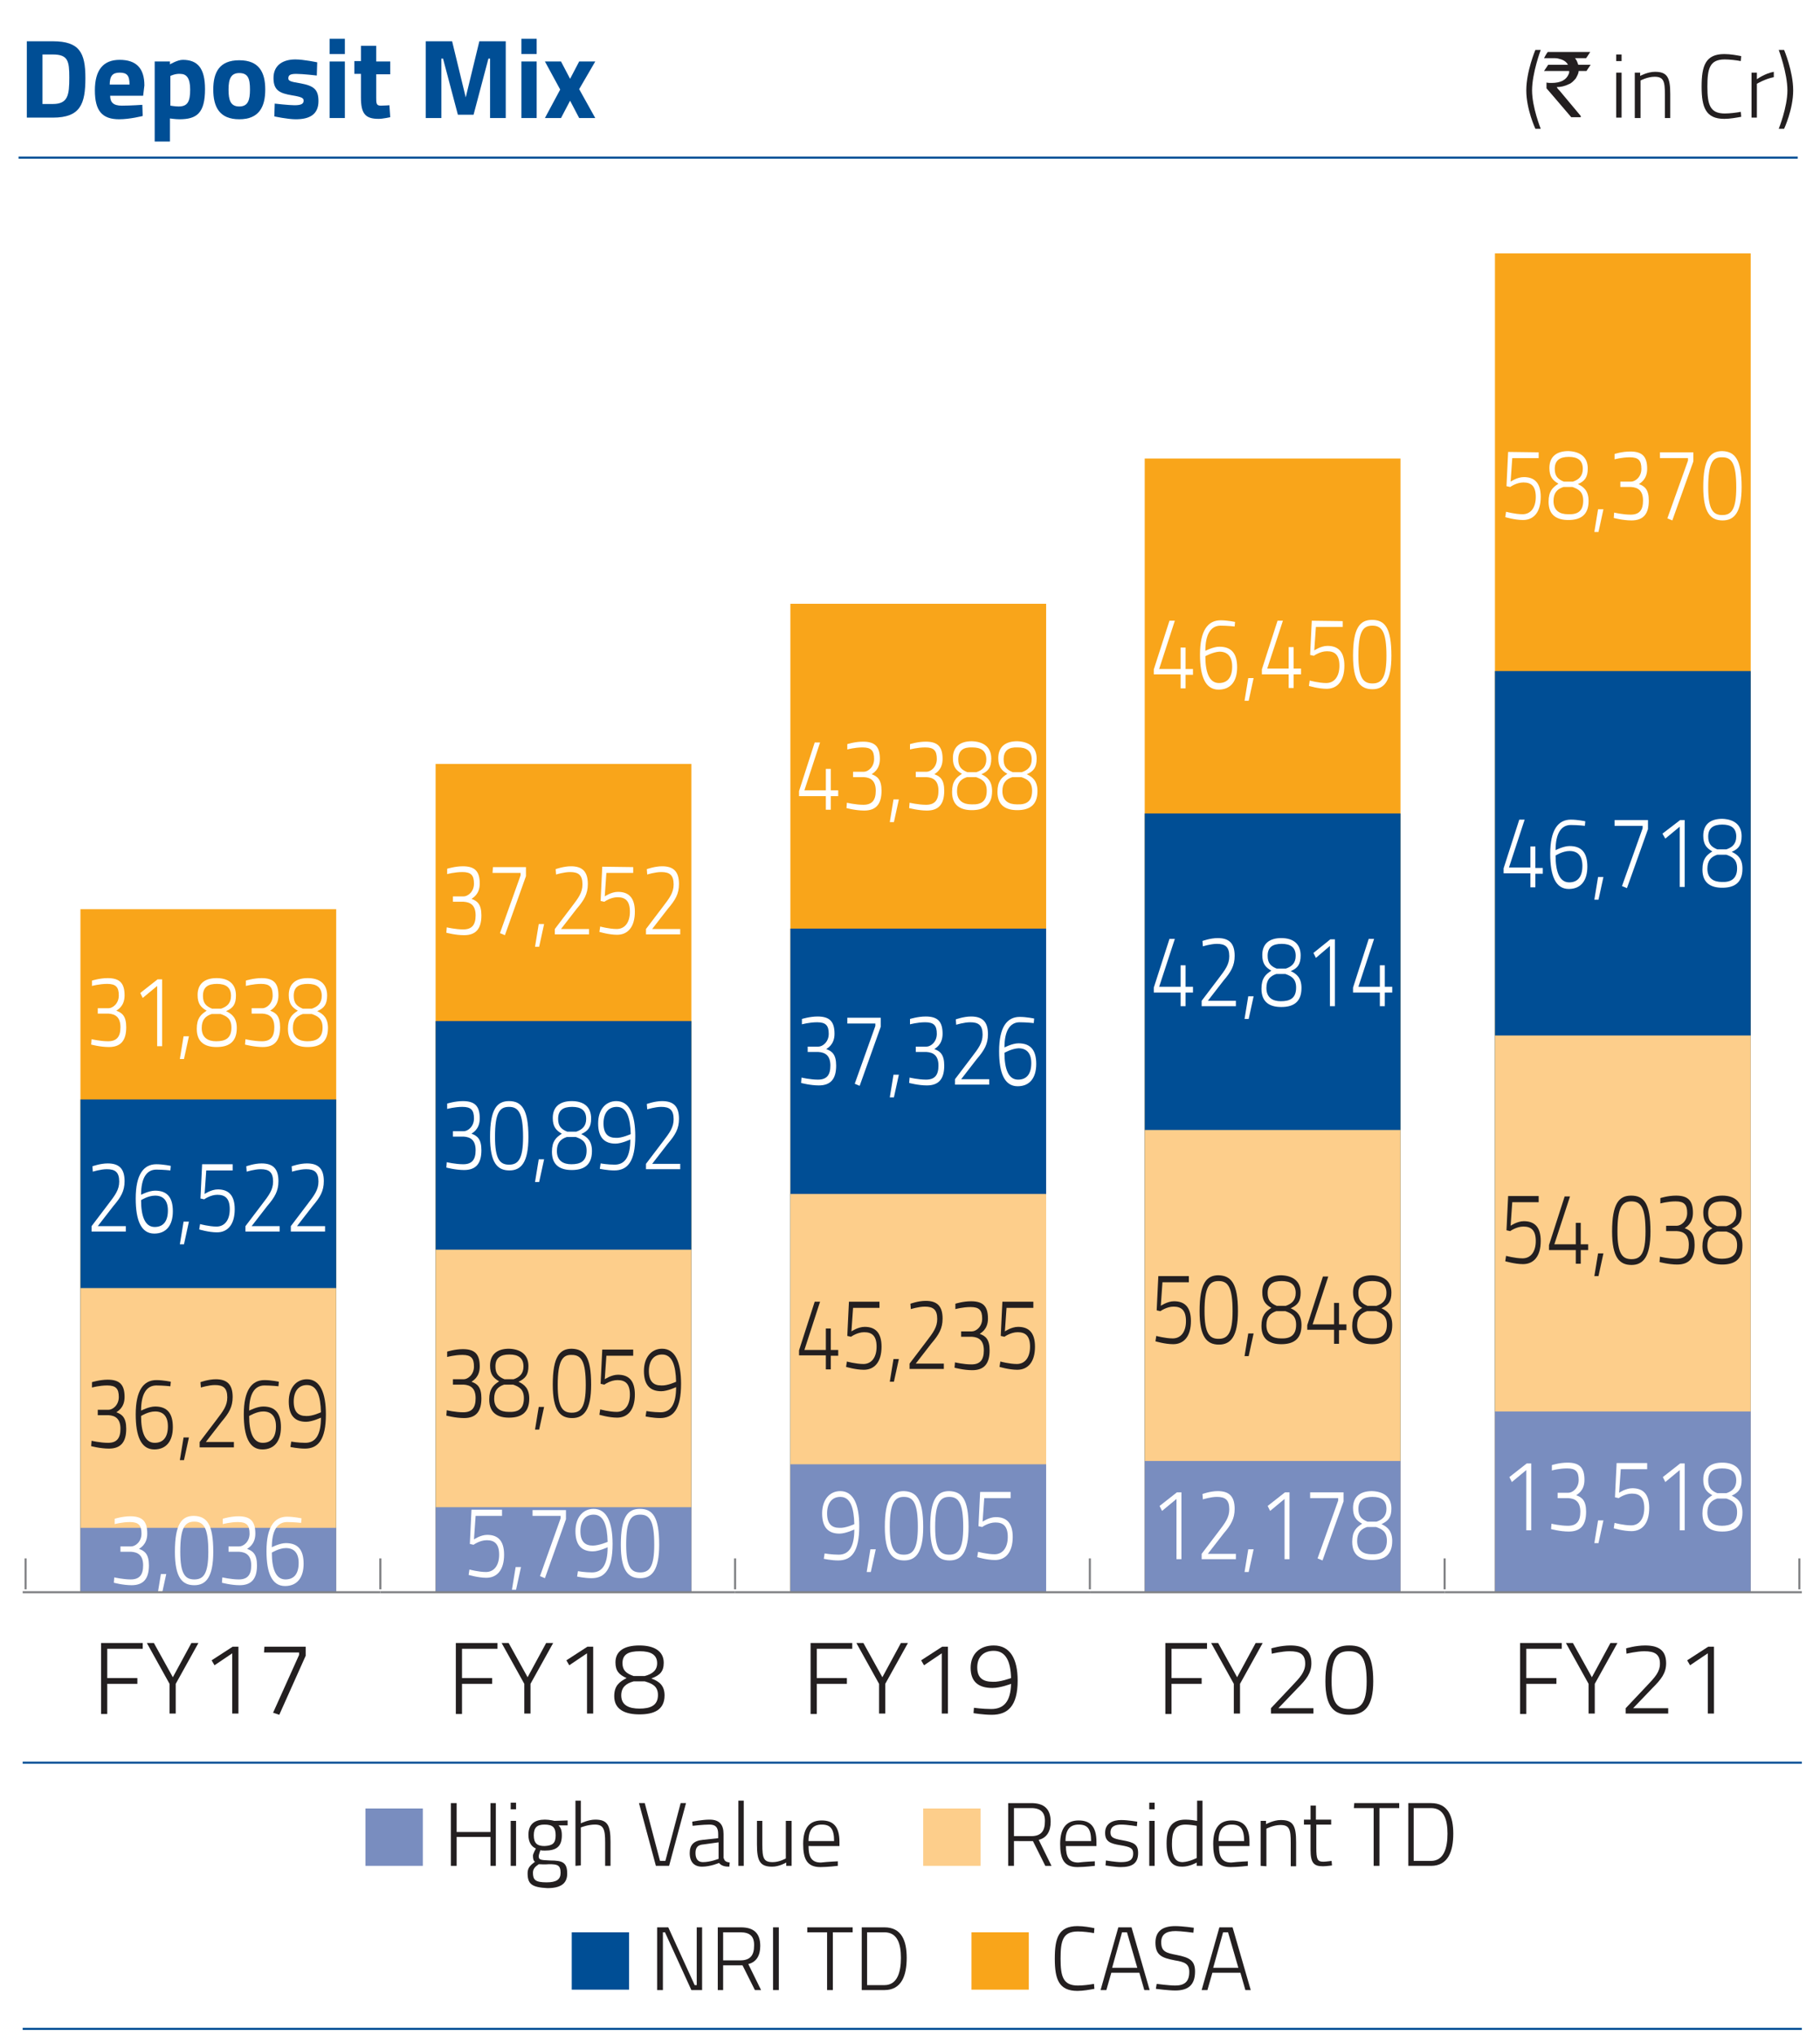 <?xml version="1.0" encoding="utf-8"?>
<!-- Generator: Adobe Illustrator 24.0.1, SVG Export Plug-In . SVG Version: 6.00 Build 0)  -->
<svg version="1.1" id="dep" xmlns="http://www.w3.org/2000/svg" xmlns:xlink="http://www.w3.org/1999/xlink" x="0px" y="0px"
	 viewBox="0 0 441.2 493" style="enable-background:new 0 0 441.2 493;" xml:space="preserve">
<style type="text/css">
	#dep .st0{fill:#F9A51A;}
	#dep .st1{fill:#004E95;}
	#dep .st2{fill:#FDCE8B;}
	#dep .st3{fill:#798DBF;}
	#dep .st4{fill:#FFFFFF;}
	#dep .st5{fill:#231F20;}
	#dep .st6{fill:none;stroke:#004E95;stroke-width:0.5;}
	#dep .st7{fill:none;stroke:#808184;stroke-width:0.5;stroke-miterlimit:10;}
</style>
<g class="wow performance-bar four">
	<rect x="362.4" y="61.4" class="st0" width="62" height="324.3"/>
	<rect x="362.4" y="162.6" class="st1" width="62" height="223.1"/>
	<rect x="362.4" y="250.9" class="st2" width="62" height="134.8"/>
	<rect x="362.4" y="342" class="st3" width="62" height="43.8"/>
	<g>
		<path class="st4" d="M370.1,354.6h1.1v16.2H370v-14.6l-3.5,2.9l-0.6-1.2L370.1,354.6z"/>
		<path class="st4" d="M376.2,355c0,0,1.8-0.6,3.8-0.6c3,0,4.1,1.3,4.1,4.2c0,2.7-1.8,3.5-2,3.7c1.4,0.5,2.4,1.3,2.4,4
			c0,3.2-1.3,4.8-4.2,4.8c-2.1,0-4.3-0.6-4.3-0.6l0.1-1.3c0,0,2.1,0.5,4,0.5c2.1,0,3-1.1,3-3.4c0-2.5-1.3-3.2-2.9-3.3h-2.6v-1.3h2.6
			c1,0,2.5-1.1,2.5-3.1s-0.7-2.8-2.8-2.8c-1.9,0-3.7,0.5-3.7,0.5V355z"/>
		<path class="st4" d="M387.4,368.4h1.3l-1.2,5.5h-1L387.4,368.4z"/>
		<path class="st4" d="M399.3,354.6v1.4h-6.4l-0.4,5.7c0,0,1.6-1.1,3.2-1.1c2.5,0,4.1,1.3,4.1,4.8c0,3.7-1.7,5.6-4.3,5.6
			c-2,0-4.3-0.7-4.3-0.7l0.2-1.3c0,0,2.2,0.6,4,0.6c1.9,0,3.2-1.5,3.2-4.2s-1.2-3.5-3-3.5c-1.7,0-3.2,1.1-3.2,1.1l-0.9-0.2l0.4-8.3
			h7.4V354.6z"/>
		<path class="st4" d="M407.3,354.6h1.1v16.2h-1.2v-14.6l-3.5,2.9l-0.6-1.2L407.3,354.6z"/>
		<path class="st4" d="M422.2,358.6c0,2.1-0.7,3-2.4,3.8c1.5,0.7,2.6,1.7,2.6,4.1c0,3.6-2.2,4.6-4.9,4.6c-2.6,0-4.8-1-4.8-4.4
			c0-2.6,1-3.5,2.4-4.4c-1.4-0.8-2.2-1.7-2.2-3.8c0-2.8,1.8-4.1,4.6-4.1C420.3,354.4,422.2,355.7,422.2,358.6z M421.1,366.4
			c0-2.2-1.2-2.8-2.6-3.3h-2.2c-1.5,0.5-2.4,1.4-2.4,3.4c0,2.4,1.6,3.2,3.5,3.2C419.5,369.7,421.1,369,421.1,366.4z M414.1,358.7
			c0,1.7,0.7,2.5,2.2,3.1h2.2c1.5-0.5,2.4-1.4,2.4-3.1c0-2.1-1.3-2.9-3.4-2.9C415.4,355.8,414.1,356.5,414.1,358.7z"/>
	</g>
	<g>
		<path class="st4" d="M371,211.6h-6.5v-1.2l3.8-11.8h1.3l-3.8,11.6h5.2v-5.1h1.2v5.2h1.8v1.4h-1.8v3.3H371V211.6z"/>
		<path class="st4" d="M384.2,200.1c0,0-1.7-0.2-3.4-0.2c-2.4,0-3.7,2.1-3.7,6.1c0,0,1.9-1,3.4-1c2.9,0,4.3,1.6,4.3,5
			s-1.6,5.4-4.5,5.4c-3.2,0-4.5-3.2-4.5-8.5c0-5.8,1.9-8.3,5-8.3c1.7,0,3.5,0.4,3.5,0.4L384.2,200.1z M377.1,207.3
			c0,3.8,0.9,6.5,3.3,6.5c2.1,0,3.2-1.4,3.2-4c0-2.5-1.2-3.6-3.1-3.6C378.8,206.2,377.1,207.3,377.1,207.3z"/>
		<path class="st4" d="M387.4,212.5h1.3l-1.2,5.5h-1L387.4,212.5z"/>
		<path class="st4" d="M391.5,198.7h8v2.2l-5.1,14.3l-1.2-0.5l5-14v-0.6h-6.8v-1.4H391.5z"/>
		<path class="st4" d="M407.3,198.7h1.1v16.2h-1.2v-14.6l-3.5,2.9L403,202L407.3,198.7z"/>
		<path class="st4" d="M422.2,202.6c0,2.1-0.7,3.1-2.4,3.8c1.5,0.7,2.6,1.7,2.6,4.1c0,3.6-2.2,4.6-4.9,4.6c-2.6,0-4.8-1-4.8-4.4
			c0-2.6,1-3.5,2.4-4.4c-1.4-0.8-2.2-1.7-2.2-3.8c0-2.8,1.8-4.1,4.6-4.1C420.3,198.5,422.2,199.8,422.2,202.6z M421.1,210.4
			c0-2.2-1.2-2.8-2.6-3.3h-2.2c-1.5,0.5-2.4,1.4-2.4,3.4c0,2.4,1.6,3.2,3.5,3.2C419.5,213.8,421.1,213,421.1,210.4z M414.1,202.7
			c0,1.7,0.7,2.5,2.2,3.1h2.2c1.5-0.5,2.4-1.4,2.4-3.1c0-2.1-1.3-2.9-3.4-2.9C415.4,199.8,414.1,200.6,414.1,202.7z"/>
	</g>
	<g>
		<path class="st4" d="M373,109.6v1.4h-6.4l-0.4,5.7c0,0,1.6-1.1,3.2-1.1c2.5,0,4.1,1.3,4.1,4.8c0,3.7-1.7,5.6-4.3,5.6
			c-2,0-4.3-0.7-4.3-0.7l0.2-1.3c0,0,2.2,0.6,4,0.6c1.9,0,3.2-1.5,3.2-4.2s-1.2-3.5-3-3.5c-1.7,0-3.2,1.1-3.2,1.1l-0.9-0.2l0.4-8.3
			L373,109.6L373,109.6z"/>
		<path class="st4" d="M384.9,113.5c0,2.1-0.7,3.1-2.4,3.8c1.5,0.7,2.6,1.7,2.6,4.1c0,3.6-2.2,4.6-4.9,4.6c-2.6,0-4.8-1-4.8-4.4
			c0-2.6,1-3.5,2.4-4.4c-1.4-0.8-2.2-1.7-2.2-3.8c0-2.8,1.8-4.1,4.6-4.1C383,109.4,384.9,110.7,384.9,113.5z M383.8,121.3
			c0-2.2-1.2-2.8-2.6-3.3h-2.2c-1.5,0.5-2.4,1.4-2.4,3.4c0,2.4,1.6,3.2,3.5,3.2C382.3,124.7,383.8,124,383.8,121.3z M376.9,113.6
			c0,1.7,0.7,2.5,2.2,3.1h2.2c1.5-0.5,2.4-1.4,2.4-3.1c0-2.1-1.3-2.9-3.4-2.9S376.9,111.5,376.9,113.6z"/>
		<path class="st4" d="M387.4,123.4h1.3l-1.2,5.5h-1L387.4,123.4z"/>
		<path class="st4" d="M391.4,110c0,0,1.8-0.6,3.8-0.6c3,0,4.1,1.3,4.1,4.2c0,2.7-1.8,3.5-2,3.7c1.4,0.5,2.4,1.3,2.4,4
			c0,3.2-1.3,4.8-4.2,4.8c-2.1,0-4.3-0.6-4.3-0.6l0.1-1.3c0,0,2.1,0.5,4,0.5c2.1,0,3-1.1,3-3.4c0-2.5-1.3-3.2-2.9-3.3h-2.6v-1.3h2.6
			c1,0,2.5-1.1,2.5-3.1s-0.7-2.8-2.8-2.8c-1.9,0-3.7,0.5-3.7,0.5V110z"/>
		<path class="st4" d="M402.5,109.6h8v2.2l-5.1,14.3l-1.2-0.5l5-14V111h-6.8v-1.4H402.5z"/>
		<path class="st4" d="M422.2,118c0,6.2-1.8,8.1-4.6,8.1c-2.9,0-4.7-1.8-4.7-8.1c0-6.8,1.7-8.7,4.6-8.7
			C420.5,109.4,422.2,111.2,422.2,118z M414.1,118.1c0,5.4,1.2,6.7,3.4,6.7s3.4-1.3,3.4-6.7c0-5.8-1.1-7.3-3.4-7.3
			C415.2,110.7,414.1,112.2,414.1,118.1z"/>
	</g>
	<g>
		<path class="st5" d="M373,289.9v1.4h-6.4l-0.4,5.7c0,0,1.6-1.1,3.2-1.1c2.5,0,4.1,1.3,4.1,4.8c0,3.7-1.7,5.6-4.3,5.6
			c-2,0-4.3-0.7-4.3-0.7l0.2-1.3c0,0,2.2,0.6,4,0.6c1.9,0,3.2-1.5,3.2-4.2s-1.2-3.5-3-3.5c-1.7,0-3.2,1.1-3.2,1.1l-0.9-0.2l0.4-8.3
			h7.4V289.9z"/>
		<path class="st5" d="M382,302.9h-6.5v-1.2l3.8-11.8h1.3l-3.8,11.6h5.2v-5.2h1.2v5.2h1.8v1.4h-1.8v3.3H382V302.9z"/>
		<path class="st5" d="M387.4,303.7h1.3l-1.2,5.5h-1L387.4,303.7z"/>
		<path class="st5" d="M400.1,298.4c0,6.2-1.8,8.1-4.6,8.1c-2.9,0-4.7-1.8-4.7-8.1c0-6.8,1.7-8.7,4.6-8.7
			C398.5,289.7,400.1,291.5,400.1,298.4z M392.1,298.4c0,5.4,1.2,6.7,3.4,6.7s3.4-1.3,3.4-6.7c0-5.8-1.1-7.3-3.4-7.3
			S392.1,292.5,392.1,298.4z"/>
		<path class="st5" d="M402.5,290.3c0,0,1.8-0.6,3.8-0.6c3,0,4.1,1.3,4.1,4.2c0,2.7-1.8,3.5-2,3.7c1.4,0.5,2.4,1.3,2.4,4
			c0,3.2-1.3,4.8-4.2,4.8c-2.1,0-4.3-0.6-4.3-0.6l0.1-1.3c0,0,2.1,0.5,4,0.5c2.1,0,3-1.1,3-3.4c0-2.5-1.3-3.2-2.9-3.3h-2.6V297h2.6
			c1,0,2.5-1.1,2.5-3.1s-0.7-2.8-2.8-2.8c-1.9,0-3.7,0.5-3.7,0.5V290.3z"/>
		<path class="st5" d="M422.2,293.9c0,2.1-0.7,3-2.4,3.8c1.5,0.7,2.6,1.7,2.6,4.1c0,3.6-2.2,4.6-4.9,4.6c-2.6,0-4.8-1-4.8-4.4
			c0-2.6,1-3.5,2.4-4.4c-1.4-0.8-2.2-1.7-2.2-3.8c0-2.8,1.8-4.1,4.6-4.1C420.3,289.7,422.2,291,422.2,293.9z M421.1,301.7
			c0-2.2-1.2-2.8-2.6-3.3h-2.2c-1.5,0.5-2.4,1.4-2.4,3.4c0,2.4,1.6,3.2,3.5,3.2C419.5,305,421.1,304.3,421.1,301.7z M414.1,294
			c0,1.7,0.7,2.5,2.2,3.1h2.2c1.5-0.5,2.4-1.4,2.4-3.1c0-2.1-1.3-2.9-3.4-2.9C415.4,291.1,414.1,291.8,414.1,294z"/>
	</g>
</g>
<g class="wow performance-bar three">
	<rect x="277.5" y="111.1" class="st0" width="62" height="274.7"/>
	<rect x="277.5" y="197.1" class="st1" width="62" height="188.7"/>
	<rect x="277.5" y="273.8" class="st2" width="62" height="112"/>
	<rect x="277.5" y="354" class="st3" width="62" height="31.8"/>
	<g>
		<path class="st4" d="M285.3,361.6h1.1v16.2h-1.2v-14.6l-3.5,2.9l-0.6-1.2L285.3,361.6z"/>
		<path class="st4" d="M291.3,377.8v-1.3l4.1-5.4c1.6-2.1,2.6-3.4,2.6-5.4c0-2.3-1-3-3-3c-1.5,0-3.4,0.6-3.4,0.6l-0.1-1.3
			c0,0,1.9-0.7,3.7-0.7c2.7,0,4.1,1.2,4.1,4.3c0,2.4-0.9,3.9-2.7,6l-3.8,4.9h6.8v1.3H291.3z"/>
		<path class="st4" d="M302.6,375.4h1.3l-1.2,5.5h-1L302.6,375.4z"/>
		<path class="st4" d="M311.5,361.6h1.1v16.2h-1.2v-14.6l-3.5,2.9l-0.6-1.2L311.5,361.6z"/>
		<path class="st4" d="M317.7,361.6h8v2.2l-5.1,14.3l-1.2-0.5l5-14V363h-6.8v-1.4H317.7z"/>
		<path class="st4" d="M337.3,365.5c0,2.1-0.7,3-2.4,3.8c1.5,0.7,2.6,1.7,2.6,4.1c0,3.6-2.2,4.6-4.9,4.6c-2.6,0-4.8-1-4.8-4.4
			c0-2.6,1-3.5,2.4-4.4c-1.4-0.8-2.2-1.7-2.2-3.8c0-2.8,1.8-4.1,4.6-4.1C335.4,361.4,337.3,362.7,337.3,365.5z M336.2,373.3
			c0-2.2-1.2-2.8-2.6-3.3h-2.2c-1.5,0.5-2.4,1.4-2.4,3.4c0,2.4,1.6,3.2,3.5,3.2C334.7,376.7,336.2,375.9,336.2,373.3z M329.3,365.6
			c0,1.7,0.7,2.5,2.2,3.1h2.2c1.5-0.5,2.4-1.4,2.4-3.1c0-2.1-1.3-2.9-3.4-2.9S329.3,363.5,329.3,365.6z"/>
	</g>
	<g>
		<path class="st4" d="M286.2,240.5h-6.5v-1.2l3.8-11.8h1.3l-3.8,11.6h5.2v-5.2h1.2v5.2h1.8v1.4h-1.8v3.3h-1.2V240.5z"/>
		<path class="st4" d="M291.3,243.8v-1.3l4.1-5.4c1.6-2.1,2.6-3.4,2.6-5.4c0-2.3-1-3-3-3c-1.5,0-3.4,0.6-3.4,0.6l-0.1-1.3
			c0,0,1.9-0.7,3.7-0.7c2.7,0,4.1,1.2,4.1,4.3c0,2.4-0.9,3.9-2.7,6l-3.8,4.9h6.8v1.3L291.3,243.8L291.3,243.8z"/>
		<path class="st4" d="M302.6,241.4h1.3l-1.2,5.5h-1L302.6,241.4z"/>
		<path class="st4" d="M315.3,231.5c0,2.1-0.7,3.1-2.4,3.8c1.5,0.7,2.6,1.7,2.6,4.1c0,3.6-2.2,4.6-4.9,4.6c-2.6,0-4.8-1-4.8-4.4
			c0-2.6,1-3.5,2.4-4.4c-1.4-0.8-2.2-1.7-2.2-3.8c0-2.8,1.8-4.1,4.6-4.1C313.4,227.3,315.3,228.6,315.3,231.5z M314.2,239.3
			c0-2.2-1.2-2.8-2.6-3.3h-2.2c-1.5,0.5-2.4,1.4-2.4,3.4c0,2.4,1.6,3.2,3.5,3.2C312.7,242.6,314.2,241.9,314.2,239.3z M307.3,231.6
			c0,1.7,0.7,2.5,2.2,3.1h2.2c1.5-0.5,2.4-1.4,2.4-3.1c0-2.1-1.3-2.9-3.4-2.9C308.5,228.7,307.3,229.5,307.3,231.6z"/>
		<path class="st4" d="M322.5,227.6h1.1v16.2h-1.2v-14.6l-3.4,2.9l-0.6-1.2L322.5,227.6z"/>
		<path class="st4" d="M334.5,240.5H328v-1.2l3.8-11.8h1.3l-3.8,11.6h5.2v-5.2h1.2v5.2h1.8v1.4h-1.8v3.3h-1.2V240.5z"/>
	</g>
	<g>
		<path class="st4" d="M286.2,163.4h-6.5v-1.2l3.8-11.8h1.3l-3.8,11.7h5.2v-5.2h1.2v5.2h1.8v1.4h-1.8v3.3h-1.2V163.4z"/>
		<path class="st4" d="M299.3,151.8c0,0-1.7-0.2-3.4-0.2c-2.4,0-3.7,2.1-3.7,6.1c0,0,1.9-1,3.4-1c2.9,0,4.3,1.6,4.3,5
			s-1.6,5.4-4.5,5.4c-3.2,0-4.5-3.2-4.5-8.5c0-5.8,1.9-8.3,5-8.3c1.7,0,3.5,0.4,3.5,0.4L299.3,151.8z M292.2,159
			c0,3.8,0.9,6.5,3.3,6.5c2.1,0,3.2-1.4,3.2-4c0-2.5-1.2-3.6-3.1-3.6C294,158,292.2,159,292.2,159z"/>
		<path class="st4" d="M302.6,164.3h1.3l-1.2,5.5h-1L302.6,164.3z"/>
		<path class="st4" d="M312.4,163.4h-6.5v-1.2l3.8-11.8h1.3l-3.8,11.6h5.2v-5.2h1.2v5.2h1.8v1.4h-1.8v3.3h-1.2V163.4z"/>
		<path class="st4" d="M325.5,150.5v1.4H319l-0.4,5.7c0,0,1.6-1.1,3.2-1.1c2.5,0,4.1,1.3,4.1,4.8c0,3.7-1.7,5.6-4.3,5.6
			c-2,0-4.3-0.7-4.3-0.7l0.2-1.3c0,0,2.2,0.6,4,0.6c1.9,0,3.2-1.5,3.2-4.2s-1.2-3.5-3-3.5c-1.7,0-3.2,1.1-3.2,1.1l-0.9-0.2l0.4-8.3
			L325.5,150.5L325.5,150.5z"/>
		<path class="st4" d="M337.3,158.9c0,6.2-1.8,8.1-4.6,8.1c-2.9,0-4.7-1.8-4.7-8.1c0-6.8,1.7-8.7,4.6-8.7
			C335.7,150.2,337.3,152.1,337.3,158.9z M329.3,158.9c0,5.4,1.2,6.7,3.4,6.7s3.4-1.3,3.4-6.7c0-5.8-1.1-7.3-3.4-7.3
			S329.3,153,329.3,158.9z"/>
	</g>
	<g>
		<path class="st5" d="M288.2,309.3v1.4h-6.4l-0.4,5.7c0,0,1.6-1.1,3.2-1.1c2.5,0,4.1,1.3,4.1,4.8c0,3.7-1.7,5.6-4.3,5.6
			c-2,0-4.3-0.7-4.3-0.7l0.2-1.3c0,0,2.2,0.6,4,0.6c1.9,0,3.2-1.5,3.2-4.2s-1.2-3.5-3-3.5c-1.7,0-3.2,1.1-3.2,1.1l-0.9-0.2l0.4-8.3
			h7.4V309.3z"/>
		<path class="st5" d="M300.1,317.7c0,6.2-1.8,8.1-4.6,8.1c-2.9,0-4.7-1.8-4.7-8.1c0-6.8,1.7-8.7,4.6-8.7
			C298.4,309.1,300.1,310.9,300.1,317.7z M292,317.7c0,5.4,1.2,6.7,3.4,6.7s3.4-1.3,3.4-6.7c0-5.8-1.1-7.3-3.4-7.3
			C293.1,310.4,292,311.9,292,317.7z"/>
		<path class="st5" d="M302.6,323.1h1.3l-1.2,5.5h-1L302.6,323.1z"/>
		<path class="st5" d="M315.3,313.2c0,2.1-0.7,3-2.4,3.8c1.5,0.7,2.6,1.7,2.6,4.1c0,3.6-2.2,4.6-4.9,4.6c-2.6,0-4.8-1-4.8-4.4
			c0-2.6,1-3.5,2.4-4.4c-1.4-0.8-2.2-1.7-2.2-3.8c0-2.8,1.8-4.1,4.6-4.1C313.4,309.1,315.3,310.4,315.3,313.2z M314.2,321
			c0-2.2-1.2-2.8-2.6-3.3h-2.2c-1.5,0.5-2.4,1.4-2.4,3.4c0,2.4,1.6,3.2,3.5,3.2C312.7,324.4,314.2,323.6,314.2,321z M307.3,313.3
			c0,1.7,0.7,2.5,2.2,3.1h2.2c1.5-0.5,2.4-1.4,2.4-3.1c0-2.1-1.3-2.9-3.4-2.9C308.5,310.4,307.3,311.2,307.3,313.3z"/>
		<path class="st5" d="M323.4,322.2h-6.5v-1.1l3.8-11.8h1.3l-3.8,11.6h5.2v-5.2h1.2v5.2h1.8v1.4h-1.8v3.3h-1.2V322.2z"/>
		<path class="st5" d="M337.3,313.2c0,2.1-0.7,3-2.4,3.8c1.5,0.7,2.6,1.7,2.6,4.1c0,3.6-2.2,4.6-4.9,4.6c-2.6,0-4.8-1-4.8-4.4
			c0-2.6,1-3.5,2.4-4.4c-1.4-0.8-2.2-1.7-2.2-3.8c0-2.8,1.8-4.1,4.6-4.1C335.4,309.1,337.3,310.4,337.3,313.2z M336.2,321
			c0-2.2-1.2-2.8-2.6-3.3h-2.2c-1.5,0.5-2.4,1.4-2.4,3.4c0,2.4,1.6,3.2,3.5,3.2C334.7,324.4,336.2,323.6,336.2,321z M329.3,313.3
			c0,1.7,0.7,2.5,2.2,3.1h2.2c1.5-0.5,2.4-1.4,2.4-3.1c0-2.1-1.3-2.9-3.4-2.9C330.6,310.4,329.3,311.2,329.3,313.3z"/>
	</g>
</g>
<g class="wow performance-bar two">
	<rect x="191.6" y="146.3" class="st0" width="62" height="239.4"/>
	<rect x="191.6" y="225" class="st1" width="62" height="160.8"/>
	<rect x="191.6" y="289.3" class="st2" width="62" height="96.5"/>
	<rect x="191.6" y="354.8" class="st3" width="62" height="31"/>
	<g>
		<path class="st4" d="M199.9,376.4c0,0,1.7,0.3,3.4,0.3c2.5,0,3.8-1.9,3.8-6.1c0,0-2.1,1-3.6,1c-2.7,0-4.2-1.5-4.2-4.9
			c0-3.3,1.8-5.4,4.4-5.4c3.2,0,4.6,3.3,4.6,8.5c0,6.2-1.9,8.3-5.1,8.3c-1.7,0-3.5-0.4-3.5-0.4L199.9,376.4z M207.1,369.3
			c-0.1-3.9-0.9-6.6-3.4-6.6c-2,0-3.2,1.5-3.2,4s1.1,3.5,3,3.5C205,370.3,207.1,369.3,207.1,369.3z"/>
		<path class="st4" d="M211,375.4h1.3l-1.2,5.5h-1L211,375.4z"/>
		<path class="st4" d="M223.8,370c0,6.2-1.8,8.1-4.6,8.1c-2.9,0-4.7-1.8-4.7-8.1c0-6.8,1.7-8.7,4.6-8.7
			C222.1,361.4,223.8,363.2,223.8,370z M215.7,370c0,5.4,1.2,6.7,3.4,6.7s3.4-1.3,3.4-6.7c0-5.8-1.1-7.3-3.4-7.3
			C216.9,362.7,215.7,364.2,215.7,370z"/>
		<path class="st4" d="M234.8,370c0,6.2-1.8,8.1-4.6,8.1c-2.9,0-4.7-1.8-4.7-8.1c0-6.8,1.7-8.7,4.6-8.7
			C233.2,361.4,234.8,363.2,234.8,370z M226.7,370c0,5.4,1.2,6.7,3.4,6.7s3.4-1.3,3.4-6.7c0-5.8-1.1-7.3-3.4-7.3
			C227.9,362.7,226.7,364.2,226.7,370z"/>
		<path class="st4" d="M245,361.6v1.4h-6.4l-0.4,5.7c0,0,1.6-1.1,3.2-1.1c2.5,0,4.1,1.3,4.1,4.8c0,3.7-1.7,5.6-4.3,5.6
			c-2,0-4.3-0.7-4.3-0.7l0.2-1.3c0,0,2.2,0.6,4,0.6c1.9,0,3.2-1.5,3.2-4.2s-1.2-3.5-3-3.5c-1.7,0-3.2,1.1-3.2,1.1l-0.9-0.2l0.4-8.3
			h7.4V361.6z"/>
	</g>
	<g>
		<path class="st4" d="M194.4,246.9c0,0,1.9-0.6,3.8-0.6c3,0,4.1,1.3,4.1,4.2c0,2.7-1.8,3.5-2,3.7c1.4,0.5,2.4,1.3,2.4,4
			c0,3.2-1.3,4.8-4.2,4.8c-2.1,0-4.3-0.6-4.3-0.6l0.1-1.3c0,0,2.1,0.5,4,0.5c2.1,0,3-1.1,3-3.4c0-2.5-1.3-3.2-2.9-3.3h-2.6v-1.3h2.6
			c1,0,2.5-1.1,2.5-3.1s-0.7-2.8-2.8-2.8c-1.9,0-3.7,0.5-3.7,0.5L194.4,246.9z"/>
		<path class="st4" d="M205.5,246.6h8v2.2l-5.1,14.3l-1.2-0.5l5-14V248h-6.8v-1.4H205.5z"/>
		<path class="st4" d="M216.6,260.4h1.3l-1.2,5.5h-1L216.6,260.4z"/>
		<path class="st4" d="M220.6,246.9c0,0,1.9-0.6,3.8-0.6c3,0,4.1,1.3,4.1,4.2c0,2.7-1.8,3.5-2,3.7c1.4,0.5,2.4,1.3,2.4,4
			c0,3.2-1.3,4.8-4.2,4.8c-2.1,0-4.3-0.6-4.3-0.6l0.1-1.3c0,0,2.1,0.5,4,0.5c2.1,0,3-1.1,3-3.4c0-2.5-1.3-3.2-2.9-3.3H222v-1.3h2.6
			c1,0,2.5-1.1,2.5-3.1s-0.7-2.8-2.8-2.8c-1.9,0-3.7,0.5-3.7,0.5L220.6,246.9z"/>
		<path class="st4" d="M231.5,262.8v-1.3l4.1-5.4c1.6-2.1,2.6-3.4,2.6-5.4c0-2.3-1-3-3-3c-1.5,0-3.4,0.6-3.4,0.6l-0.1-1.3
			c0,0,1.9-0.7,3.7-0.7c2.7,0,4.1,1.2,4.1,4.3c0,2.4-0.9,3.9-2.7,6l-3.8,4.9h6.8v1.3L231.5,262.8L231.5,262.8z"/>
		<path class="st4" d="M250.6,247.9c0,0-1.7-0.2-3.4-0.2c-2.4,0-3.7,2.1-3.7,6.1c0,0,1.9-1,3.4-1c2.9,0,4.3,1.6,4.3,5
			s-1.6,5.4-4.5,5.4c-3.2,0-4.5-3.2-4.5-8.5c0-5.8,1.9-8.3,5-8.3c1.7,0,3.5,0.4,3.5,0.4L250.6,247.9z M243.5,255.1
			c0,3.8,0.9,6.5,3.3,6.5c2.1,0,3.2-1.4,3.2-4c0-2.5-1.2-3.6-3.1-3.6C245.2,254.1,243.5,255.1,243.5,255.1z"/>
	</g>
	<g>
		<path class="st4" d="M200.2,192.9h-6.5v-1.2l3.8-11.8h1.3l-3.8,11.6h5.2v-5.2h1.2v5.2h1.8v1.4h-1.8v3.3h-1.2V192.9z"/>
		<path class="st4" d="M205.4,180.3c0,0,1.9-0.6,3.8-0.6c3,0,4.1,1.3,4.1,4.2c0,2.7-1.8,3.5-2,3.7c1.4,0.5,2.4,1.3,2.4,4
			c0,3.2-1.3,4.8-4.2,4.8c-2.1,0-4.3-0.6-4.3-0.6l0.1-1.3c0,0,2.1,0.5,4,0.5c2.1,0,3-1.1,3-3.4c0-2.5-1.3-3.2-2.9-3.3h-2.6V187h2.6
			c1,0,2.5-1.1,2.5-3.1s-0.7-2.8-2.8-2.8c-1.9,0-3.7,0.5-3.7,0.5L205.4,180.3z"/>
		<path class="st4" d="M216.6,193.7h1.3l-1.2,5.5h-1L216.6,193.7z"/>
		<path class="st4" d="M220.6,180.3c0,0,1.9-0.6,3.8-0.6c3,0,4.1,1.3,4.1,4.2c0,2.7-1.8,3.5-2,3.7c1.4,0.5,2.4,1.3,2.4,4
			c0,3.2-1.3,4.8-4.2,4.8c-2.1,0-4.3-0.6-4.3-0.6l0.1-1.3c0,0,2.1,0.5,4,0.5c2.1,0,3-1.1,3-3.4c0-2.5-1.3-3.2-2.9-3.3H222V187h2.6
			c1,0,2.5-1.1,2.5-3.1s-0.7-2.8-2.8-2.8c-1.9,0-3.7,0.5-3.7,0.5L220.6,180.3z"/>
		<path class="st4" d="M240.3,183.8c0,2.1-0.7,3.1-2.4,3.8c1.5,0.7,2.6,1.7,2.6,4.1c0,3.6-2.2,4.6-4.9,4.6c-2.6,0-4.8-1-4.8-4.4
			c0-2.6,1-3.5,2.4-4.4c-1.4-0.8-2.2-1.7-2.2-3.8c0-2.8,1.8-4.1,4.6-4.1C238.4,179.7,240.3,181,240.3,183.8z M239.2,191.6
			c0-2.2-1.2-2.8-2.6-3.3h-2.2c-1.5,0.5-2.4,1.4-2.4,3.4c0,2.4,1.6,3.2,3.5,3.2C237.7,195,239.2,194.3,239.2,191.6z M232.3,184
			c0,1.7,0.7,2.5,2.2,3.1h2.2c1.5-0.5,2.4-1.4,2.4-3.1c0-2.1-1.3-2.9-3.4-2.9C233.6,181,232.3,181.8,232.3,184z"/>
		<path class="st4" d="M251.3,183.8c0,2.1-0.7,3.1-2.4,3.8c1.5,0.7,2.6,1.7,2.6,4.1c0,3.6-2.2,4.6-4.9,4.6c-2.6,0-4.8-1-4.8-4.4
			c0-2.6,1-3.5,2.4-4.4c-1.4-0.8-2.2-1.7-2.2-3.8c0-2.8,1.8-4.1,4.6-4.1C249.4,179.7,251.3,181,251.3,183.8z M250.2,191.6
			c0-2.2-1.2-2.8-2.6-3.3h-2.2c-1.5,0.5-2.4,1.4-2.4,3.4c0,2.4,1.6,3.2,3.5,3.2C248.7,195,250.2,194.3,250.2,191.6z M243.3,184
			c0,1.7,0.7,2.5,2.2,3.1h2.2c1.5-0.5,2.4-1.4,2.4-3.1c0-2.1-1.3-2.9-3.4-2.9C244.6,181,243.3,181.8,243.3,184z"/>
	</g>
	<g>
		<path class="st5" d="M200.2,328.4h-6.5v-1.2l3.8-11.8h1.3l-3.8,11.7h5.2v-5.2h1.2v5.2h1.8v1.4h-1.8v3.3h-1.2V328.4z"/>
		<path class="st5" d="M213.2,315.5v1.4h-6.4l-0.4,5.7c0,0,1.6-1.1,3.2-1.1c2.5,0,4.1,1.3,4.1,4.8c0,3.7-1.7,5.6-4.3,5.6
			c-2,0-4.3-0.7-4.3-0.7l0.2-1.3c0,0,2.2,0.6,4,0.6c1.9,0,3.2-1.5,3.2-4.2s-1.2-3.5-3-3.5c-1.7,0-3.2,1.1-3.2,1.1l-0.9-0.2l0.4-8.3
			h7.4V315.5z"/>
		<path class="st5" d="M216.6,329.3h1.3l-1.2,5.5h-1L216.6,329.3z"/>
		<path class="st5" d="M220.5,331.7v-1.3l4.1-5.4c1.6-2.1,2.6-3.4,2.6-5.4c0-2.3-1-3-3-3c-1.5,0-3.4,0.6-3.4,0.6l-0.1-1.3
			c0,0,1.9-0.7,3.7-0.7c2.7,0,4.1,1.2,4.1,4.3c0,2.4-0.9,3.9-2.7,6l-3.8,4.9h6.8v1.3H220.5z"/>
		<path class="st5" d="M231.6,315.9c0,0,1.8-0.6,3.8-0.6c3,0,4.1,1.3,4.1,4.2c0,2.7-1.8,3.5-2,3.7c1.4,0.5,2.4,1.3,2.4,4
			c0,3.2-1.3,4.8-4.2,4.8c-2.1,0-4.3-0.6-4.3-0.6l0.1-1.3c0,0,2.1,0.5,4,0.5c2.1,0,3-1.1,3-3.4c0-2.5-1.3-3.2-2.9-3.3H233v-1.3h2.6
			c1,0,2.5-1.1,2.5-3.1s-0.7-2.8-2.8-2.8c-1.9,0-3.7,0.5-3.7,0.5L231.6,315.9z"/>
		<path class="st5" d="M250.5,315.5v1.4H244l-0.4,5.7c0,0,1.6-1.1,3.2-1.1c2.5,0,4.1,1.3,4.1,4.8c0,3.7-1.7,5.6-4.3,5.6
			c-2,0-4.3-0.7-4.3-0.7l0.2-1.3c0,0,2.2,0.6,4,0.6c1.9,0,3.2-1.5,3.2-4.2s-1.2-3.5-3-3.5c-1.7,0-3.2,1.1-3.2,1.1l-0.9-0.2l0.4-8.3
			h7.5V315.5z"/>
	</g>
</g>
<g class="wow performance-bar one">
	<rect x="105.6" y="185.1" class="st0" width="62" height="200.7"/>
	<rect x="105.6" y="247.4" class="st1" width="62" height="138.3"/>
	<rect x="105.6" y="302.8" class="st2" width="62" height="82.9"/>
	<rect x="105.6" y="365.2" class="st3" width="62" height="20.5"/>
	<g>
		<path class="st4" d="M121.7,365.9v1.4h-6.4l-0.4,5.7c0,0,1.6-1.1,3.2-1.1c2.5,0,4.1,1.3,4.1,4.8c0,3.7-1.7,5.6-4.3,5.6
			c-2,0-4.3-0.7-4.3-0.7l0.2-1.3c0,0,2.2,0.6,4,0.6c1.9,0,3.2-1.5,3.2-4.2s-1.2-3.5-3-3.5c-1.7,0-3.2,1.1-3.2,1.1l-0.9-0.2l0.4-8.3
			h7.4V365.9z"/>
		<path class="st4" d="M125,379.7h1.3l-1.2,5.5h-1L125,379.7z"/>
		<path class="st4" d="M129.2,365.9h8v2.2l-5.1,14.3l-1.2-0.5l5-14v-0.6h-6.8v-1.4H129.2z"/>
		<path class="st4" d="M140.1,380.7c0,0,1.7,0.3,3.4,0.3c2.5,0,3.8-1.9,3.8-6.1c0,0-2.1,1-3.6,1c-2.7,0-4.2-1.5-4.2-4.9
			c0-3.3,1.8-5.4,4.4-5.4c3.2,0,4.6,3.3,4.6,8.5c0,6.2-1.9,8.3-5.1,8.3c-1.7,0-3.5-0.4-3.5-0.4L140.1,380.7z M147.3,373.6
			c-0.1-3.9-0.9-6.6-3.4-6.6c-2,0-3.2,1.5-3.2,4s1.1,3.5,3,3.5C145.2,374.5,147.3,373.6,147.3,373.6z"/>
		<path class="st4" d="M159.8,374.3c0,6.2-1.8,8.1-4.6,8.1c-2.9,0-4.7-1.8-4.7-8.1c0-6.8,1.7-8.7,4.6-8.7
			C158.2,365.6,159.8,367.5,159.8,374.3z M151.8,374.3c0,5.4,1.2,6.7,3.4,6.7s3.4-1.3,3.4-6.7c0-5.8-1.1-7.3-3.4-7.3
			C152.9,367,151.8,368.4,151.8,374.3z"/>
	</g>
	<g>
		<path class="st4" d="M108.4,267.4c0,0,1.9-0.6,3.8-0.6c3,0,4.1,1.3,4.1,4.2c0,2.7-1.8,3.5-2,3.7c1.4,0.5,2.4,1.3,2.4,4
			c0,3.2-1.3,4.8-4.2,4.8c-2.1,0-4.3-0.6-4.3-0.6l0.1-1.3c0,0,2.1,0.5,4,0.5c2.1,0,3-1.1,3-3.4c0-2.5-1.3-3.2-2.9-3.3h-2.6v-1.3h2.6
			c1,0,2.5-1.1,2.5-3.1s-0.7-2.8-2.8-2.8c-1.9,0-3.7,0.5-3.7,0.5V267.4z"/>
		<path class="st4" d="M128.1,275.5c0,6.2-1.8,8.1-4.6,8.1c-2.9,0-4.7-1.8-4.7-8.1c0-6.8,1.7-8.7,4.6-8.7
			C126.4,266.8,128.1,268.7,128.1,275.5z M120,275.5c0,5.4,1.2,6.7,3.4,6.7c2.2,0,3.4-1.3,3.4-6.7c0-5.8-1.1-7.3-3.4-7.3
			S120,269.6,120,275.5z"/>
		<path class="st4" d="M130.6,280.9h1.3l-1.2,5.5h-1L130.6,280.9z"/>
		<path class="st4" d="M143.3,271c0,2.1-0.7,3-2.4,3.8c1.5,0.7,2.6,1.7,2.6,4.1c0,3.6-2.2,4.6-4.9,4.6c-2.6,0-4.8-1-4.8-4.4
			c0-2.6,1-3.5,2.4-4.4c-1.4-0.8-2.2-1.7-2.2-3.8c0-2.8,1.8-4.1,4.6-4.1C141.4,266.8,143.3,268.1,143.3,271z M142.2,278.8
			c0-2.2-1.2-2.8-2.6-3.3h-2.2c-1.5,0.5-2.4,1.4-2.4,3.4c0,2.4,1.6,3.2,3.5,3.2C140.7,282.1,142.2,281.4,142.2,278.8z M135.3,271.1
			c0,1.7,0.7,2.5,2.2,3.1h2.2c1.5-0.5,2.4-1.4,2.4-3.1c0-2.1-1.3-2.9-3.4-2.9C136.5,268.2,135.3,269,135.3,271.1z"/>
		<path class="st4" d="M145.6,281.9c0,0,1.7,0.3,3.4,0.3c2.5,0,3.8-1.9,3.8-6.1c0,0-2.1,1-3.6,1c-2.7,0-4.2-1.5-4.2-4.9
			c0-3.3,1.8-5.4,4.4-5.4c3.2,0,4.6,3.3,4.6,8.5c0,6.2-1.9,8.3-5.1,8.3c-1.7,0-3.5-0.4-3.5-0.4L145.6,281.9z M152.9,274.8
			c-0.1-3.9-0.9-6.6-3.4-6.6c-2,0-3.2,1.5-3.2,4s1.1,3.5,3,3.5C150.7,275.8,152.9,274.8,152.9,274.8z"/>
		<path class="st4" d="M156.6,283.3V282l4.1-5.4c1.6-2.1,2.6-3.4,2.6-5.4c0-2.3-1-3-3-3c-1.5,0-3.4,0.6-3.4,0.6l-0.1-1.3
			c0,0,1.9-0.7,3.7-0.7c2.7,0,4.1,1.2,4.1,4.3c0,2.4-0.9,3.9-2.7,6l-3.8,4.9h6.8v1.3H156.6z"/>
	</g>
	<g>
		<path class="st4" d="M108.4,210.5c0,0,1.9-0.6,3.8-0.6c3,0,4.1,1.3,4.1,4.2c0,2.7-1.8,3.5-2,3.7c1.4,0.5,2.4,1.3,2.4,4
			c0,3.2-1.3,4.8-4.2,4.8c-2.1,0-4.3-0.6-4.3-0.6l0.1-1.3c0,0,2.1,0.5,4,0.5c2.1,0,3-1.1,3-3.4c0-2.5-1.3-3.2-2.9-3.3h-2.6v-1.3h2.6
			c1,0,2.5-1.1,2.5-3.1s-0.7-2.8-2.8-2.8c-1.9,0-3.7,0.5-3.7,0.5V210.5z"/>
		<path class="st4" d="M119.5,210.1h8v2.2l-5.1,14.3l-1.2-0.5l5-14v-0.6h-6.8L119.5,210.1L119.5,210.1z"/>
		<path class="st4" d="M130.6,223.9h1.3l-1.2,5.5h-1L130.6,223.9z"/>
		<path class="st4" d="M134.5,226.4v-1.3l4.1-5.4c1.6-2.1,2.6-3.4,2.6-5.4c0-2.3-1-3-3-3c-1.5,0-3.4,0.6-3.4,0.6l-0.1-1.3
			c0,0,1.9-0.7,3.7-0.7c2.7,0,4.1,1.2,4.1,4.3c0,2.4-0.9,3.9-2.7,6l-3.8,4.9h6.8v1.3L134.5,226.4L134.5,226.4z"/>
		<path class="st4" d="M153.5,210.1v1.4H147l-0.4,5.7c0,0,1.6-1.1,3.2-1.1c2.5,0,4.1,1.3,4.1,4.8c0,3.7-1.7,5.6-4.3,5.6
			c-2,0-4.3-0.7-4.3-0.7l0.2-1.3c0,0,2.2,0.6,4,0.6c1.9,0,3.2-1.5,3.2-4.2s-1.2-3.5-3-3.5c-1.7,0-3.2,1.1-3.2,1.1l-0.9-0.2l0.4-8.3
			L153.5,210.1L153.5,210.1z"/>
		<path class="st4" d="M156.6,226.4v-1.3l4.1-5.4c1.6-2.1,2.6-3.4,2.6-5.4c0-2.3-1-3-3-3c-1.5,0-3.4,0.6-3.4,0.6l-0.1-1.3
			c0,0,1.9-0.7,3.7-0.7c2.7,0,4.1,1.2,4.1,4.3c0,2.4-0.9,3.9-2.7,6l-3.8,4.9h6.8v1.3L156.6,226.4L156.6,226.4z"/>
	</g>
	<g>
		<path class="st5" d="M108.4,327.5c0,0,1.9-0.6,3.8-0.6c3,0,4.1,1.3,4.1,4.2c0,2.7-1.8,3.5-2,3.7c1.4,0.5,2.4,1.3,2.4,4
			c0,3.2-1.3,4.8-4.2,4.8c-2.1,0-4.3-0.6-4.3-0.6l0.1-1.3c0,0,2.1,0.5,4,0.5c2.1,0,3-1.1,3-3.4c0-2.5-1.3-3.2-2.9-3.3h-2.6v-1.3h2.6
			c1,0,2.5-1.1,2.5-3.1s-0.7-2.8-2.8-2.8c-1.9,0-3.7,0.5-3.7,0.5V327.5z"/>
		<path class="st5" d="M128.1,331c0,2.1-0.7,3-2.4,3.8c1.5,0.7,2.6,1.7,2.6,4.1c0,3.6-2.2,4.6-4.9,4.6c-2.6,0-4.8-1-4.8-4.4
			c0-2.6,1-3.5,2.4-4.4c-1.4-0.8-2.2-1.7-2.2-3.8c0-2.8,1.8-4.1,4.6-4.1C126.2,326.9,128.1,328.2,128.1,331z M127,338.8
			c0-2.2-1.2-2.8-2.6-3.3h-2.2c-1.5,0.5-2.4,1.4-2.4,3.4c0,2.4,1.6,3.2,3.5,3.2C125.5,342.2,127,341.5,127,338.8z M120.1,331.1
			c0,1.7,0.7,2.5,2.2,3.1h2.2c1.5-0.5,2.4-1.4,2.4-3.1c0-2.1-1.3-2.9-3.4-2.9C121.3,328.2,120.1,329,120.1,331.1z"/>
		<path class="st5" d="M130.6,340.9h1.3l-1.2,5.5h-1L130.6,340.9z"/>
		<path class="st5" d="M143.3,335.5c0,6.2-1.8,8.1-4.6,8.1c-2.9,0-4.7-1.8-4.7-8.1c0-6.8,1.7-8.7,4.6-8.7
			C141.7,326.9,143.3,328.7,143.3,335.5z M135.2,335.6c0,5.4,1.2,6.7,3.4,6.7s3.4-1.3,3.4-6.7c0-5.8-1.1-7.3-3.4-7.3
			C136.4,328.2,135.2,329.7,135.2,335.6z"/>
		<path class="st5" d="M153.5,327.1v1.4H147l-0.4,5.7c0,0,1.6-1.1,3.2-1.1c2.5,0,4.1,1.3,4.1,4.8c0,3.7-1.7,5.6-4.3,5.6
			c-2,0-4.3-0.7-4.3-0.7l0.2-1.3c0,0,2.2,0.6,4,0.6c1.9,0,3.2-1.5,3.2-4.2s-1.2-3.5-3-3.5c-1.7,0-3.2,1.1-3.2,1.1l-0.9-0.2l0.4-8.3
			h7.5V327.1z"/>
		<path class="st5" d="M156.7,341.9c0,0,1.7,0.3,3.4,0.3c2.5,0,3.8-1.9,3.8-6.1c0,0-2.1,1-3.6,1c-2.7,0-4.2-1.5-4.2-4.9
			c0-3.3,1.8-5.4,4.4-5.4c3.2,0,4.6,3.3,4.6,8.5c0,6.2-1.9,8.3-5.1,8.3c-1.7,0-3.5-0.4-3.5-0.4L156.7,341.9z M163.9,334.8
			c-0.1-3.9-0.9-6.6-3.4-6.6c-2,0-3.2,1.5-3.2,4s1.1,3.5,3,3.5C161.8,335.8,163.9,334.8,163.9,334.8z"/>
	</g>
</g>
<g class="wow performance-bar">
	<rect x="19.5" y="220.3" class="st0" width="62" height="165.4"/>
	<rect x="19.5" y="266.4" class="st1" width="62" height="119.3"/>
	<rect x="19.5" y="312.1" class="st2" width="62" height="73.6"/>
	<rect x="19.5" y="370.2" class="st3" width="62" height="15.5"/>
	<g>
		<path class="st4" d="M27.8,368c0,0,1.9-0.6,3.8-0.6c3,0,4.1,1.3,4.1,4.2c0,2.7-1.8,3.5-2,3.7c1.4,0.5,2.4,1.3,2.4,4
			c0,3.2-1.3,4.8-4.2,4.8c-2.1,0-4.3-0.6-4.3-0.6l0.1-1.3c0,0,2.1,0.5,4,0.5c2.1,0,3-1.1,3-3.4c0-2.5-1.3-3.2-2.9-3.3h-2.6v-1.3h2.6
			c1,0,2.5-1.1,2.5-3.1s-0.7-2.8-2.8-2.8c-1.9,0-3.7,0.5-3.7,0.5L27.8,368z"/>
		<path class="st4" d="M39,381.4h1.3l-1.2,5.5h-1L39,381.4z"/>
		<path class="st4" d="M51.7,376c0,6.2-1.8,8.1-4.6,8.1c-2.9,0-4.7-1.8-4.7-8.1c0-6.8,1.7-8.7,4.6-8.7
			C50.1,367.4,51.7,369.2,51.7,376z M43.7,376c0,5.4,1.2,6.7,3.4,6.7s3.4-1.3,3.4-6.7c0-5.8-1.1-7.3-3.4-7.3S43.7,370.2,43.7,376z"
			/>
		<path class="st4" d="M54,368c0,0,1.9-0.6,3.8-0.6c3,0,4.1,1.3,4.1,4.2c0,2.7-1.8,3.5-2,3.7c1.4,0.5,2.4,1.3,2.4,4
			c0,3.2-1.3,4.8-4.2,4.8c-2.1,0-4.3-0.6-4.3-0.6l0.1-1.3c0,0,2.1,0.5,4,0.5c2.1,0,3-1.1,3-3.4c0-2.5-1.3-3.2-2.9-3.3h-2.6v-1.3H58
			c1,0,2.5-1.1,2.5-3.1s-0.7-2.8-2.8-2.8c-1.9,0-3.7,0.5-3.7,0.5L54,368z"/>
		<path class="st4" d="M73,369c0,0-1.7-0.2-3.4-0.2c-2.4,0-3.7,2.1-3.7,6.1c0,0,1.9-1,3.4-1c2.9,0,4.3,1.6,4.3,5s-1.6,5.4-4.5,5.4
			c-3.2,0-4.5-3.2-4.5-8.5c0-5.8,1.9-8.3,5-8.3c1.7,0,3.5,0.4,3.5,0.4L73,369z M65.9,376.2c0,3.8,0.9,6.5,3.3,6.5
			c2.1,0,3.2-1.4,3.2-4c0-2.5-1.2-3.6-3.1-3.6C67.7,375.1,65.9,376.2,65.9,376.2z"/>
	</g>
	<g>
		<path class="st4" d="M22.2,298.4v-1.3l4.1-5.4c1.6-2.1,2.6-3.4,2.6-5.4c0-2.3-1-3-3-3c-1.5,0-3.4,0.6-3.4,0.6l-0.1-1.3
			c0,0,1.9-0.7,3.7-0.7c2.7,0,4.1,1.2,4.1,4.3c0,2.4-0.9,3.9-2.7,6l-3.8,4.9h6.8v1.3H22.2z"/>
		<path class="st4" d="M41.3,283.6c0,0-1.7-0.2-3.4-0.2c-2.4,0-3.7,2.1-3.7,6.1c0,0,1.9-1,3.4-1c2.9,0,4.3,1.6,4.3,5
			s-1.6,5.4-4.5,5.4c-3.2,0-4.5-3.2-4.5-8.5c0-5.8,1.9-8.3,5-8.3c1.7,0,3.5,0.4,3.5,0.4L41.3,283.6z M34.2,290.8
			c0,3.8,0.9,6.5,3.3,6.5c2.1,0,3.2-1.4,3.2-4c0-2.5-1.2-3.6-3.1-3.6C35.9,289.7,34.2,290.8,34.2,290.8z"/>
		<path class="st4" d="M44.5,296h1.3l-1.2,5.5h-1L44.5,296z"/>
		<path class="st4" d="M56.4,282.2v1.4H50l-0.4,5.7c0,0,1.6-1.1,3.2-1.1c2.5,0,4.1,1.3,4.1,4.8c0,3.7-1.7,5.6-4.3,5.6
			c-2,0-4.3-0.7-4.3-0.7l0.2-1.3c0,0,2.2,0.6,4,0.6c1.9,0,3.2-1.5,3.2-4.2s-1.2-3.5-3-3.5c-1.7,0-3.2,1.1-3.2,1.1l-0.9-0.2l0.4-8.3
			h7.4V282.2z"/>
		<path class="st4" d="M59.5,298.4v-1.3l4.1-5.4c1.6-2.1,2.6-3.4,2.6-5.4c0-2.3-1-3-3-3c-1.5,0-3.4,0.6-3.4,0.6l-0.1-1.3
			c0,0,1.9-0.7,3.7-0.7c2.7,0,4.1,1.2,4.1,4.3c0,2.4-0.9,3.9-2.7,6l-3.8,4.9h6.8v1.3H59.5z"/>
		<path class="st4" d="M70.5,298.4v-1.3l4.1-5.4c1.6-2.1,2.6-3.4,2.6-5.4c0-2.3-1-3-3-3c-1.5,0-3.4,0.6-3.4,0.6l-0.1-1.3
			c0,0,1.9-0.7,3.7-0.7c2.7,0,4.1,1.2,4.1,4.3c0,2.4-0.9,3.9-2.7,6l-3.8,4.9h6.8v1.3H70.5z"/>
	</g>
	<g>
		<path class="st4" d="M22.3,237.6c0,0,1.9-0.6,3.8-0.6c3,0,4.1,1.3,4.1,4.2c0,2.7-1.8,3.5-2,3.7c1.4,0.5,2.4,1.3,2.4,4
			c0,3.2-1.3,4.8-4.2,4.8c-2.1,0-4.3-0.6-4.3-0.6l0.1-1.3c0,0,2.1,0.5,4,0.5c2.1,0,3-1.1,3-3.4c0-2.5-1.3-3.2-2.9-3.3h-2.6v-1.3h2.6
			c1,0,2.5-1.1,2.5-3.1s-0.7-2.8-2.8-2.8c-1.9,0-3.7,0.5-3.7,0.5V237.6z"/>
		<path class="st4" d="M38.2,237.3h1.1v16.2h-1.2v-14.6l-3.5,2.9l-0.6-1.2L38.2,237.3z"/>
		<path class="st4" d="M44.5,251.1h1.3l-1.2,5.5h-1L44.5,251.1z"/>
		<path class="st4" d="M57.2,241.2c0,2.1-0.7,3.1-2.4,3.8c1.5,0.7,2.6,1.7,2.6,4.1c0,3.6-2.2,4.6-4.9,4.6c-2.6,0-4.8-1-4.8-4.4
			c0-2.6,1-3.5,2.4-4.4c-1.4-0.8-2.2-1.7-2.2-3.8c0-2.8,1.8-4.1,4.6-4.1C55.3,237,57.2,238.3,57.2,241.2z M56.1,249
			c0-2.2-1.2-2.8-2.6-3.3h-2.2c-1.5,0.5-2.4,1.4-2.4,3.4c0,2.4,1.6,3.2,3.5,3.2C54.6,252.3,56.1,251.6,56.1,249z M49.2,241.3
			c0,1.7,0.7,2.5,2.2,3.1h2.2c1.5-0.5,2.4-1.4,2.4-3.1c0-2.1-1.3-2.9-3.4-2.9S49.2,239.1,49.2,241.3z"/>
		<path class="st4" d="M59.6,237.6c0,0,1.9-0.6,3.8-0.6c3,0,4.1,1.3,4.1,4.2c0,2.7-1.8,3.5-2,3.7c1.4,0.5,2.4,1.3,2.4,4
			c0,3.2-1.3,4.8-4.2,4.8c-2.1,0-4.3-0.6-4.3-0.6l0.1-1.3c0,0,2.1,0.5,4,0.5c2.1,0,3-1.1,3-3.4c0-2.5-1.3-3.2-2.9-3.3H61v-1.3h2.6
			c1,0,2.5-1.1,2.5-3.1s-0.7-2.8-2.8-2.8c-1.9,0-3.7,0.5-3.7,0.5V237.6z"/>
		<path class="st4" d="M79.3,241.2c0,2.1-0.7,3.1-2.4,3.8c1.5,0.7,2.6,1.7,2.6,4.1c0,3.6-2.2,4.6-4.9,4.6c-2.6,0-4.8-1-4.8-4.4
			c0-2.6,1-3.5,2.4-4.4c-1.4-0.8-2.2-1.7-2.2-3.8c0-2.8,1.8-4.1,4.6-4.1C77.4,237,79.3,238.3,79.3,241.2z M78.2,249
			c0-2.2-1.2-2.8-2.6-3.3h-2.2c-1.5,0.5-2.4,1.4-2.4,3.4c0,2.4,1.6,3.2,3.5,3.2C76.6,252.3,78.2,251.6,78.2,249z M71.2,241.3
			c0,1.7,0.7,2.5,2.2,3.1h2.2c1.5-0.5,2.4-1.4,2.4-3.1c0-2.1-1.3-2.9-3.4-2.9C72.5,238.4,71.2,239.1,71.2,241.3z"/>
	</g>
	<g>
		<path class="st5" d="M22.3,334.9c0,0,1.9-0.6,3.8-0.6c3,0,4.1,1.3,4.1,4.2c0,2.7-1.8,3.5-2,3.7c1.4,0.5,2.4,1.3,2.4,4
			c0,3.2-1.3,4.8-4.2,4.8c-2.1,0-4.3-0.6-4.3-0.6l0.1-1.3c0,0,2.1,0.5,4,0.5c2.1,0,3-1.1,3-3.4c0-2.5-1.3-3.2-2.9-3.3h-2.6v-1.3h2.6
			c1,0,2.5-1.1,2.5-3.1s-0.7-2.8-2.8-2.8c-1.9,0-3.7,0.5-3.7,0.5V334.9z"/>
		<path class="st5" d="M41.3,335.9c0,0-1.7-0.2-3.4-0.2c-2.4,0-3.7,2.1-3.7,6.1c0,0,1.9-1,3.4-1c2.9,0,4.3,1.6,4.3,5
			s-1.6,5.4-4.5,5.4c-3.2,0-4.5-3.2-4.5-8.5c0-5.8,1.9-8.3,5-8.3c1.7,0,3.5,0.4,3.5,0.4L41.3,335.9z M34.2,343.1
			c0,3.8,0.9,6.5,3.3,6.5c2.1,0,3.2-1.4,3.2-4c0-2.5-1.2-3.6-3.1-3.6C35.9,342,34.2,343.1,34.2,343.1z"/>
		<path class="st5" d="M44.5,348.3h1.3l-1.2,5.5h-1L44.5,348.3z"/>
		<path class="st5" d="M48.4,350.7v-1.3l4.1-5.4c1.6-2.1,2.6-3.4,2.6-5.4c0-2.3-1-3-3-3c-1.5,0-3.4,0.6-3.4,0.6l-0.1-1.3
			c0,0,1.9-0.7,3.7-0.7c2.7,0,4.1,1.2,4.1,4.3c0,2.4-0.9,3.9-2.7,6l-3.8,4.9h6.8v1.3H48.4z"/>
		<path class="st5" d="M67.5,335.9c0,0-1.7-0.2-3.4-0.2c-2.4,0-3.7,2.1-3.7,6.1c0,0,1.9-1,3.4-1c2.9,0,4.3,1.6,4.3,5
			s-1.6,5.4-4.5,5.4c-3.2,0-4.5-3.2-4.5-8.5c0-5.8,1.9-8.3,5-8.3c1.7,0,3.5,0.4,3.5,0.4L67.5,335.9z M60.4,343.1
			c0,3.8,0.9,6.5,3.3,6.5c2.1,0,3.2-1.4,3.2-4c0-2.5-1.2-3.6-3.1-3.6C62.2,342,60.4,343.1,60.4,343.1z"/>
		<path class="st5" d="M70.6,349.3c0,0,1.7,0.3,3.4,0.3c2.5,0,3.8-1.9,3.8-6.1c0,0-2.1,1-3.6,1c-2.7,0-4.2-1.5-4.2-4.9
			c0-3.3,1.8-5.4,4.4-5.4c3.2,0,4.6,3.3,4.6,8.5c0,6.2-1.9,8.3-5.1,8.3c-1.7,0-3.5-0.4-3.5-0.4L70.6,349.3z M77.8,342.2
			c-0.1-3.9-0.9-6.6-3.4-6.6c-2,0-3.2,1.5-3.2,4s1.1,3.5,3,3.5C75.7,343.2,77.8,342.2,77.8,342.2z"/>
	</g>
</g>
<g>
	<path class="st1" d="M6.5,28.5V10h6.3c6.5,0,7.9,2.8,7.9,8.9c0,6.3-1.2,9.6-7.9,9.6H6.5z M12.8,13.2h-2.5v12h2.5c3.7,0,4-2.2,4-6.4
		C16.8,14.8,16.5,13.2,12.8,13.2z"/>
	<path class="st1" d="M34.5,25.4l0.1,2.7c0,0-3.1,0.8-5.7,0.8c-4.1,0-5.9-2-5.9-7c0-4.9,2-7.4,6-7.4s6,2,6,6.2l-0.3,2.5h-8
		c0,1.6,0.8,2.4,2.8,2.4C31.7,25.6,34.5,25.4,34.5,25.4z M31.4,20.5c0-2.2-0.6-2.9-2.4-2.9c-1.7,0-2.4,0.8-2.4,2.9H31.4z"/>
	<path class="st1" d="M37.6,14.9h3.6v0.7c0,0,1.8-1.1,3.1-1.1c3.6,0,5.4,2,5.4,7.1c0,5.8-2,7.3-6.2,7.3c-1,0-2.3-0.2-2.3-0.2v5.6
		h-3.7V14.9H37.6z M41.3,18.4v7.2c0,0,1.2,0.2,2,0.2c2.2,0,2.8-1.2,2.8-4.1c0-2.8-0.9-3.8-2.4-3.8C42.5,17.8,41.3,18.4,41.3,18.4z"
		/>
	<path class="st1" d="M64.3,21.7c0,4.2-1.5,7.2-6.3,7.2s-6.3-3-6.3-7.2s1.5-7.1,6.3-7.1C62.8,14.6,64.3,17.5,64.3,21.7z M60.6,21.7
		c0-2.7-0.5-4-2.6-4c-2,0-2.6,1.4-2.6,4s0.5,4.1,2.6,4.1S60.6,24.3,60.6,21.7z"/>
	<path class="st1" d="M76.8,18.3c0,0-3.4-0.4-5-0.4s-1.9,0.4-1.9,1.1c0,0.6,0.5,0.8,3,1.2c3.2,0.6,4.3,1.5,4.3,4.3
		c0,3.2-2.1,4.4-5.5,4.4c-2,0-5.2-0.7-5.2-0.7l0.1-3.1c0,0,3.4,0.4,4.8,0.4c1.7,0,2.2-0.4,2.2-1.1c0-0.6-0.3-0.9-2.8-1.3
		c-3-0.5-4.5-1.2-4.5-4.2c0-3.2,2.4-4.5,5.3-4.5c2,0,5.3,0.7,5.3,0.7L76.8,18.3z"/>
	<path class="st1" d="M79.9,9.4h3.7v3.7h-3.7V9.4z M79.9,14.9h3.7v13.7h-3.7V14.9z"/>
	<path class="st1" d="M91.2,18v5.6c0,1.4,0,2,1.1,2c0.8,0,2.1-0.1,2.1-0.1l0.2,2.9c0,0-1.8,0.4-2.8,0.4c-3.3,0-4.3-1.3-4.3-5.2v-5.7
		h-1.6v-3.1h1.6v-3.7h3.7v3.8h3.4V18H91.2z"/>
	<path class="st1" d="M103.2,10h6.4l3.3,13.6l3.3-13.6h6.4v18.6h-3.8V14.2h-0.4l-3.6,13.6H111l-3.6-13.6H107v14.4h-3.8V10z"/>
	<path class="st1" d="M126.4,9.4h3.7v3.7h-3.7C126.4,13.1,126.4,9.4,126.4,9.4z M126.4,14.9h3.7v13.7h-3.7
		C126.4,28.6,126.4,14.9,126.4,14.9z"/>
	<path class="st1" d="M136,14.9l2.2,4.2l2.2-4.2h3.9l-3.9,6.7l3.9,7h-3.9l-2.2-4.2l-2.2,4.2h-3.9l3.7-6.9l-3.7-6.8H136z"/>
</g>
<g>
	<path class="st5" d="M373.5,12.1c0,0-2.1,5.6-2.1,9.8c0,4.1,2.1,9.3,2.1,9.3h-1.3c0,0-2.2-4.7-2.2-9.3s2.2-9.8,2.2-9.8
		S373.5,12.1,373.5,12.1z"/>
</g>
<g>
	<path class="st5" d="M375.2,12.6h10.3l0,0c-0.6,0.9-0.9,1.4-1,1.5h-2.7c0.4,0.4,0.6,1,0.8,1.6h2.9h0.1c-0.7,1-1,1.5-1,1.5h-1.9
		c0,0.5-0.3,1.1-0.7,1.8c-0.6,0.7-1.1,1.2-1.7,1.4c-1,0.5-2,0.7-2.9,0.7l0,0c0,0.1,0.2,0.4,0.7,0.9l5.1,6.1v0.3c0,0,0,0-0.1,0h-2.2
		c-4-4.7-6-7-6-7v-1.3V20c0.4,0.1,0.8,0.1,1.2,0.1c2.2,0,3.6-0.7,4.2-2.2c0.1-0.2,0.1-0.4,0.1-0.7h-6.1l0,0c0.7-1,1-1.5,1-1.5h4.8
		l0,0c-0.3-0.6-0.8-1-1.6-1.3c-0.6-0.2-1.1-0.3-1.5-0.3h-2.7l0,0C374.8,13.1,375.2,12.6,375.2,12.6z"/>
</g>
<g>
	<path class="st5" d="M391.8,13.2h1.3v1.6h-1.3V13.2z M391.8,17.6h1.3v10.9h-1.3V17.6z"/>
	<path class="st5" d="M396.3,28.5V17.6h1.3v0.8c0,0,1.8-1,3.6-1c3,0,3.7,1.4,3.7,5.4v5.8h-1.3v-5.7c0-3.2-0.3-4.3-2.5-4.3
		c-1.7,0-3.4,0.9-3.4,0.9v9.1h-1.4V28.5z"/>
	<path class="st5" d="M422.1,28.3c-1.1,0.2-2.7,0.5-4.1,0.5c-4.5,0-5.5-2.8-5.5-7.8s0.9-7.9,5.5-7.9c1.5,0,3.1,0.3,4.1,0.5l-0.1,1.2
		c-1-0.2-2.7-0.4-3.9-0.4c-3.7,0-4.2,2.3-4.2,6.6s0.6,6.5,4.2,6.5c1.3,0,2.8-0.2,3.9-0.4L422.1,28.3z"/>
	<path class="st5" d="M424.6,17.6h1.3v1.6c0,0,1.9-1.4,4.1-1.8v1.3c-2.1,0.4-4.1,1.6-4.1,1.6v8.2h-1.3V17.6z"/>
	<path class="st5" d="M432.5,12.1c0,0,2.2,5.2,2.2,9.8s-2.2,9.3-2.2,9.3h-1.3c0,0,2.1-5.2,2.1-9.3c0-4.2-2.1-9.8-2.1-9.8
		S432.5,12.1,432.5,12.1z"/>
</g>
<line class="st6" x1="4.5" y1="38.2" x2="435.8" y2="38.2"/>
<g>
	<rect x="88.6" y="438.2" class="st3" width="13.9" height="13.9"/>
	<g>
		<path class="st5" d="M118.9,445.1h-8.2v7h-1.4v-15.2h1.4v7h8.2v-7h1.3v15.2h-1.3V445.1z"/>
		<path class="st5" d="M123.8,436.8h1.3v1.6h-1.3V436.8z M123.8,441.2h1.3v10.9h-1.3V441.2z"/>
		<path class="st5" d="M127.9,453.9c0-1.3,0.6-1.9,1.8-2.8c-0.4-0.2-0.5-0.8-0.5-1.5c0-0.4,0.7-1.7,0.7-1.7
			c-0.9-0.4-1.8-1.3-1.8-3.3c0-2.7,1.6-3.7,4-3.7c1.1,0,2.3,0.3,2.3,0.3l3.2-0.1v1.2h-2.2c0.5,0.5,0.8,1.1,0.8,2.4
			c0,2.8-1.4,3.7-4.1,3.7c-0.2,0-0.9,0-1.1-0.1c0,0-0.4,1.1-0.4,1.4c0,0.9,0.2,1,2.8,1.1c3,0,4.1,0.5,4.1,3.2c0,2.4-1.6,3.5-4.8,3.5
			C128.9,457.3,127.9,456.5,127.9,453.9z M130.6,451.7c-1,0.7-1.4,1.2-1.4,2.1c0,1.7,0.6,2.3,3.3,2.3c2.4,0,3.4-0.7,3.4-2.3
			c0-1.9-0.8-2.1-2.8-2.1C132.2,451.8,130.6,451.7,130.6,451.7z M134.7,444.7c0-1.9-0.7-2.6-2.7-2.6c-1.8,0-2.6,0.7-2.6,2.6
			s0.8,2.6,2.6,2.6C134,447.2,134.7,446.6,134.7,444.7z"/>
		<path class="st5" d="M139.5,452.1v-15.8h1.3v5.5c0,0,1.8-0.9,3.5-0.9c3,0,3.7,1.4,3.7,5.4v5.8h-1.3v-5.7c0-3.2-0.4-4.3-2.5-4.3
			c-1.7,0-3.4,0.7-3.4,0.7v9.2L139.5,452.1L139.5,452.1z"/>
		<path class="st5" d="M166.3,436.9l-4.1,15.2H159l-4.1-15.2h1.4l3.7,14h1.3l3.7-14H166.3z"/>
		<path class="st5" d="M175.5,450.3c0.1,0.7,0.7,0.9,1.4,1l-0.1,1c-1.1,0-1.9-0.2-2.5-0.9c0,0-2.1,0.9-4.1,0.9c-1.9,0-3-1.1-3-3.3
			c0-2,1-3,3.2-3.2l3.7-0.4v-1c0-1.7-0.7-2.3-2.1-2.3c-1.6,0-4.1,0.3-4.1,0.3l-0.1-1c0,0,2.4-0.5,4.2-0.5c2.4,0,3.4,1.2,3.4,3.5v5.9
			H175.5z M170.6,446.9c-1.5,0.1-2,0.8-2,2.1c0,1.4,0.6,2.2,1.8,2.2c1.8,0,3.8-0.8,3.8-0.8v-4L170.6,446.9z"/>
		<path class="st5" d="M179,436.3h1.3v15.8H179V436.3z"/>
		<path class="st5" d="M191.9,441.2v10.9h-1.3v-0.8c0,0-1.7,1-3.4,1c-3,0-3.7-1.4-3.7-5.4v-5.7h1.3v5.7c0,3.3,0.3,4.3,2.5,4.3
			c1.7,0,3.2-0.9,3.2-0.9v-9.1H191.9z"/>
		<path class="st5" d="M203.1,451v1.1c0,0-2.5,0.3-4.2,0.3c-3.3,0-4.2-2-4.2-5.6c0-4.2,1.8-5.7,4.5-5.7c2.8,0,4.3,1.5,4.3,5.2v1H196
			c0,2.6,0.7,4,3,4C200.7,451.1,203.1,451,203.1,451z M202.2,446.1c0-3-0.9-4-3-4c-2,0-3.2,1.1-3.2,4H202.2z"/>
	</g>
	<rect x="223.8" y="438.2" class="st2" width="13.9" height="13.9"/>
	<g>
		<path class="st5" d="M245.8,446.1v6h-1.4v-15.2h5.6c3.1,0,4.7,1.4,4.7,4.5c0,2.3-0.9,3.9-2.9,4.4l3.1,6.3h-1.5l-3-6L245.8,446.1
			L245.8,446.1z M250,438.1h-4.2v6.8h4.2c2.5,0,3.3-1.4,3.3-3.5C253.4,439.2,252.3,438.1,250,438.1z"/>
	</g>
	<g>
		<path class="st5" d="M265.4,451v1.1c0,0-2.5,0.3-4.2,0.3c-3.3,0-4.2-2-4.2-5.6c0-4.2,1.8-5.7,4.5-5.7c2.8,0,4.3,1.5,4.3,5.2v1
			h-7.4c0,2.6,0.7,4,3,4C262.9,451.1,265.4,451,265.4,451z M264.5,446.1c0-3-0.9-4-3-4c-2,0-3.2,1.1-3.2,4H264.5z"/>
		<path class="st5" d="M275.6,442.5c0,0-2.3-0.4-3.8-0.4c-1.4,0-2.6,0.4-2.6,1.9c0,1.1,0.5,1.5,2.9,1.9c2.8,0.5,3.8,1,3.8,3.1
			c0,2.6-1.6,3.4-4.2,3.4c-1.3,0-3.7-0.4-3.7-0.4l0.1-1.2c0,0,2.4,0.4,3.6,0.4c1.9,0,3-0.4,3-2.1c0-1.3-0.7-1.6-3.1-2
			c-2.5-0.4-3.7-0.9-3.7-3c0-2.4,2-3.1,3.9-3.1c1.6,0,3.9,0.4,3.9,0.4L275.6,442.5z"/>
		<path class="st5" d="M278.6,436.8h1.3v1.6h-1.3V436.8z M278.6,441.2h1.3v10.9h-1.3V441.2z"/>
		<path class="st5" d="M291.4,452.1h-1.3v-0.8c0,0-1.7,1-3.5,1s-3.8-0.6-3.8-5.6c0-3.8,1.2-5.8,4.6-5.8c1,0,2.3,0.2,2.8,0.3v-4.9
			h1.3v15.8H291.4z M290.1,450.2v-7.8c-0.4-0.1-1.8-0.3-2.7-0.3c-2.6,0-3.3,1.7-3.3,4.7c0,3.9,1.4,4.4,2.6,4.4
			C288.4,451.1,290.1,450.2,290.1,450.2z"/>
		<path class="st5" d="M302.5,451v1.1c0,0-2.5,0.3-4.2,0.3c-3.3,0-4.2-2-4.2-5.6c0-4.2,1.8-5.7,4.5-5.7c2.8,0,4.3,1.5,4.3,5.2v1
			h-7.4c0,2.6,0.7,4,3,4C300.1,451.1,302.5,451,302.5,451z M301.6,446.1c0-3-0.9-4-3-4c-2,0-3.2,1.1-3.2,4H301.6z"/>
		<path class="st5" d="M305.6,452.1v-10.9h1.3v0.8c0,0,1.8-1,3.6-1c3,0,3.7,1.4,3.7,5.4v5.8h-1.3v-5.7c0-3.2-0.3-4.3-2.5-4.3
			c-1.7,0-3.4,0.9-3.4,0.9v9.1L305.6,452.1L305.6,452.1z"/>
		<path class="st5" d="M319.1,442.3v5.4c0,2.7,0.2,3.4,1.7,3.4c0.6,0,2-0.2,2-0.2l0.1,1.1c0,0-1.4,0.2-2.2,0.2c-2.2,0-3-0.8-3-4
			v-6.1h-1.6v-1.2h1.6v-3.4h1.3v3.4h3.7v1.2h-3.6V442.3z"/>
	</g>
	<g>
		<path class="st5" d="M328.3,436.9h10.9v1.2h-4.8v14H333v-14h-4.8L328.3,436.9L328.3,436.9z"/>
	</g>
	<g>
		<path class="st5" d="M341.4,452.1v-15.2h5.5c4.2,0,5.4,3.3,5.4,7.4c0,4.2-1.2,7.8-5.4,7.8L341.4,452.1L341.4,452.1z M346.9,438.1
			h-4.2v12.8h4.2c3.2,0,4-3.3,4-6.6C350.9,441,350.1,438.1,346.9,438.1z"/>
	</g>
	<rect x="138.6" y="468.2" class="st1" width="13.9" height="13.9"/>
	<g>
		<path class="st5" d="M159.3,467h2.7l6.4,14h0.5v-14h1.3v15.2h-2.6l-6.4-14h-0.5v14h-1.4V467z"/>
		<path class="st5" d="M175.3,476.2v6H174V467h5.6c3.1,0,4.7,1.4,4.7,4.5c0,2.3-0.9,3.9-2.9,4.4l3.1,6.3H183l-3-6L175.3,476.2
			L175.3,476.2z M179.5,468.2h-4.2v6.8h4.2c2.5,0,3.3-1.4,3.3-3.5C182.9,469.2,181.8,468.2,179.5,468.2z"/>
	</g>
	<g>
		<path class="st5" d="M187.4,467h1.4v15.2h-1.4V467z"/>
	</g>
	<g>
		<path class="st5" d="M195.8,467h10.9v1.2h-4.8v14h-1.4v-14h-4.8V467H195.8z"/>
	</g>
	<g>
		<path class="st5" d="M208.9,482.2V467h5.5c4.2,0,5.4,3.3,5.4,7.4c0,4.2-1.2,7.8-5.4,7.8L208.9,482.2L208.9,482.2z M214.4,468.2
			h-4.2V481h4.2c3.2,0,4-3.3,4-6.6C218.4,471.1,217.6,468.2,214.4,468.2z"/>
	</g>
	<rect x="235.5" y="468.2" class="st0" width="13.9" height="13.9"/>
	<g>
		<path class="st5" d="M265.3,481.9c-1.1,0.2-2.7,0.5-4.1,0.5c-4.5,0-5.5-2.8-5.5-7.8s0.9-7.9,5.5-7.9c1.5,0,3.1,0.3,4.1,0.5
			l-0.1,1.2c-1-0.2-2.7-0.4-3.9-0.4c-3.7,0-4.2,2.3-4.2,6.6c0,4.3,0.6,6.5,4.2,6.5c1.3,0,2.8-0.2,3.9-0.4L265.3,481.9z"/>
		<path class="st5" d="M271.1,467h3.2l4.4,15.2h-1.3l-1.2-4.2h-6.8l-1.2,4.2h-1.4L271.1,467z M269.6,476.8h6.1l-2.5-8.6H272
			L269.6,476.8z"/>
		<path class="st5" d="M289.3,468.3c0,0-3-0.4-4.3-0.4c-2.3,0-3.5,0.8-3.5,2.7c0,2.3,1.2,2.6,3.8,3.1c3,0.6,4.4,1.3,4.4,4
			c0,3.4-1.8,4.6-4.8,4.6c-1.7,0-4.7-0.4-4.7-0.4l0.2-1.2c0,0,3,0.4,4.5,0.4c2.3,0,3.4-1,3.4-3.3c0-1.9-1-2.4-3.5-2.8
			c-3.1-0.6-4.7-1.2-4.7-4.3c0-2.9,1.9-4,4.8-4c1.8,0,4.5,0.4,4.5,0.4L289.3,468.3z"/>
		<path class="st5" d="M295.6,467h3.2l4.4,15.2h-1.3l-1.2-4.2h-6.8l-1.2,4.2h-1.4L295.6,467z M294.1,476.8h6.1l-2.5-8.6h-1.2
			L294.1,476.8z"/>
	</g>
</g>
<line class="st6" x1="5.5" y1="427.1" x2="436.8" y2="427.1"/>
<line class="st6" x1="5.5" y1="491.6" x2="436.8" y2="491.6"/>
<line class="st7" x1="6.2" y1="385.1" x2="6.2" y2="377.6"/>
<line class="st7" x1="92.2" y1="385.1" x2="92.2" y2="377.6"/>
<line class="st7" x1="178.2" y1="385.1" x2="178.2" y2="377.6"/>
<line class="st7" x1="264.2" y1="385.1" x2="264.2" y2="377.6"/>
<line class="st7" x1="350.2" y1="385.1" x2="350.2" y2="377.6"/>
<line class="st7" x1="436.2" y1="385.1" x2="436.2" y2="377.6"/>
<line class="st7" x1="5.5" y1="385.8" x2="92.2" y2="385.8"/>
<line class="st7" x1="92.2" y1="385.8" x2="178.2" y2="385.8"/>
<line class="st7" x1="178.2" y1="385.8" x2="264.2" y2="385.8"/>
<line class="st7" x1="264.2" y1="385.8" x2="350.2" y2="385.8"/>
<line class="st7" x1="350.2" y1="385.8" x2="436.8" y2="385.8"/>
<g>
	<path class="st5" d="M24.5,398.1h10.1v1.4H26v7.1h7.3v1.4H26v7.3h-1.5V398.1z"/>
	<path class="st5" d="M42.6,415.2h-1.5V408l-5.5-9.9h1.7l4.6,8.3l4.5-8.3h1.7l-5.5,9.9V415.2z"/>
	<path class="st5" d="M56.4,399h1.4v16.2h-1.5v-14.6l-4.3,2.9l-0.7-1.2L56.4,399z"/>
	<path class="st5" d="M64.1,399h10v2.2l-6.4,14.3l-1.5-0.5l6.3-14v-0.6H64L64.1,399L64.1,399z"/>
</g>
<g>
	<path class="st5" d="M110.5,398.1h10.1v1.4H112v7.1h7.3v1.4H112v7.3h-1.5V398.1z"/>
	<path class="st5" d="M128.6,415.2h-1.5V408l-5.5-9.9h1.7l4.6,8.3l4.5-8.3h1.7l-5.5,9.9C128.6,408,128.6,415.2,128.6,415.2z"/>
	<path class="st5" d="M142.4,399h1.4v16.2h-1.5v-14.6l-4.3,2.9l-0.7-1.2L142.4,399z"/>
	<path class="st5" d="M160.9,402.9c0,2.1-0.9,3-3,3.8c1.9,0.7,3.2,1.7,3.2,4.1c0,3.6-2.7,4.6-6.1,4.6c-3.2,0-6.1-1-6.1-4.4
		c0-2.6,1.3-3.5,3-4.4c-1.8-0.8-2.7-1.7-2.7-3.8c0-2.8,2.2-4.1,5.8-4.1C158.5,398.7,160.9,400,160.9,402.9z M159.5,410.7
		c0-2.2-1.5-2.8-3.2-3.3h-2.7c-1.8,0.5-3,1.4-3,3.4c0,2.4,1.9,3.2,4.4,3.2C157.6,414,159.5,413.3,159.5,410.7z M150.9,403
		c0,1.7,0.9,2.5,2.7,3.1h2.7c1.9-0.5,3-1.4,3-3.1c0-2.1-1.6-2.9-4.2-2.9C152.4,400.1,150.9,400.8,150.9,403z"/>
</g>
<g>
	<path class="st5" d="M196.5,398.1h10.1v1.4H198v7.1h7.3v1.4H198v7.3h-1.5V398.1z"/>
	<path class="st5" d="M214.6,415.2h-1.5V408l-5.5-9.9h1.7l4.6,8.3l4.5-8.3h1.7l-5.5,9.9V415.2z"/>
	<path class="st5" d="M228.4,399h1.4v16.2h-1.5v-14.6l-4.3,2.9l-0.7-1.2L228.4,399z"/>
	<path class="st5" d="M236.1,413.8c0,0,2.1,0.3,4.2,0.3c3.1,0,4.7-1.9,4.8-6.1c0,0-2.6,1-4.5,1c-3.4,0-5.3-1.5-5.3-4.9
		c0-3.3,2.2-5.4,5.6-5.4c4,0,5.8,3.3,5.8,8.5c0,6.2-2.4,8.3-6.3,8.3c-2.1,0-4.4-0.4-4.4-0.4L236.1,413.8z M245.1,406.6
		c-0.1-3.9-1.2-6.6-4.2-6.6c-2.5,0-4,1.5-4,4s1.3,3.5,3.8,3.5C242.4,407.6,245.1,406.6,245.1,406.6z"/>
</g>
<g>
	<path class="st5" d="M282.5,398.1h10.1v1.4H284v7.1h7.3v1.4H284v7.3h-1.5V398.1z"/>
	<path class="st5" d="M300.6,415.2h-1.5V408l-5.5-9.9h1.7l4.6,8.3l4.5-8.3h1.7l-5.5,9.9L300.6,415.2L300.6,415.2z"/>
	<path class="st5" d="M308.1,415.2v-1.3l5.1-5.4c2-2.1,3.2-3.4,3.2-5.4c0-2.3-1.3-3-3.8-3c-1.8,0-4.3,0.6-4.3,0.6l-0.1-1.3
		c0,0,2.3-0.7,4.6-0.7c3.3,0,5.1,1.2,5.1,4.3c0,2.4-1.2,3.9-3.3,6l-4.7,4.9h8.5v1.3H308.1z"/>
	<path class="st5" d="M332.9,407.4c0,6.2-2.2,8.1-5.8,8.1c-3.6,0-5.8-1.8-5.8-8.1c0-6.8,2.1-8.7,5.8-8.7
		C330.8,398.7,332.9,400.5,332.9,407.4z M322.8,407.4c0,5.4,1.5,6.7,4.3,6.7c2.7,0,4.2-1.3,4.2-6.7c0-5.8-1.4-7.3-4.3-7.3
		C324.2,400.1,322.8,401.5,322.8,407.4z"/>
</g>
<g>
	<path class="st5" d="M368.5,398.1h10.1v1.4H370v7.1h7.3v1.4H370v7.3h-1.5V398.1z"/>
	<path class="st5" d="M386.6,415.2h-1.5V408l-5.5-9.9h1.7l4.6,8.3l4.5-8.3h1.7l-5.5,9.9L386.6,415.2L386.6,415.2z"/>
	<path class="st5" d="M394.1,415.2v-1.3l5.1-5.4c2-2.1,3.2-3.4,3.2-5.4c0-2.3-1.3-3-3.8-3c-1.8,0-4.3,0.6-4.3,0.6l-0.1-1.3
		c0,0,2.3-0.7,4.6-0.7c3.3,0,5.1,1.2,5.1,4.3c0,2.4-1.2,3.9-3.3,6l-4.7,4.9h8.5v1.3H394.1z"/>
	<path class="st5" d="M414.1,399h1.4v16.2H414v-14.6l-4.3,2.9l-0.7-1.2L414.1,399z"/>
</g>
</svg>
